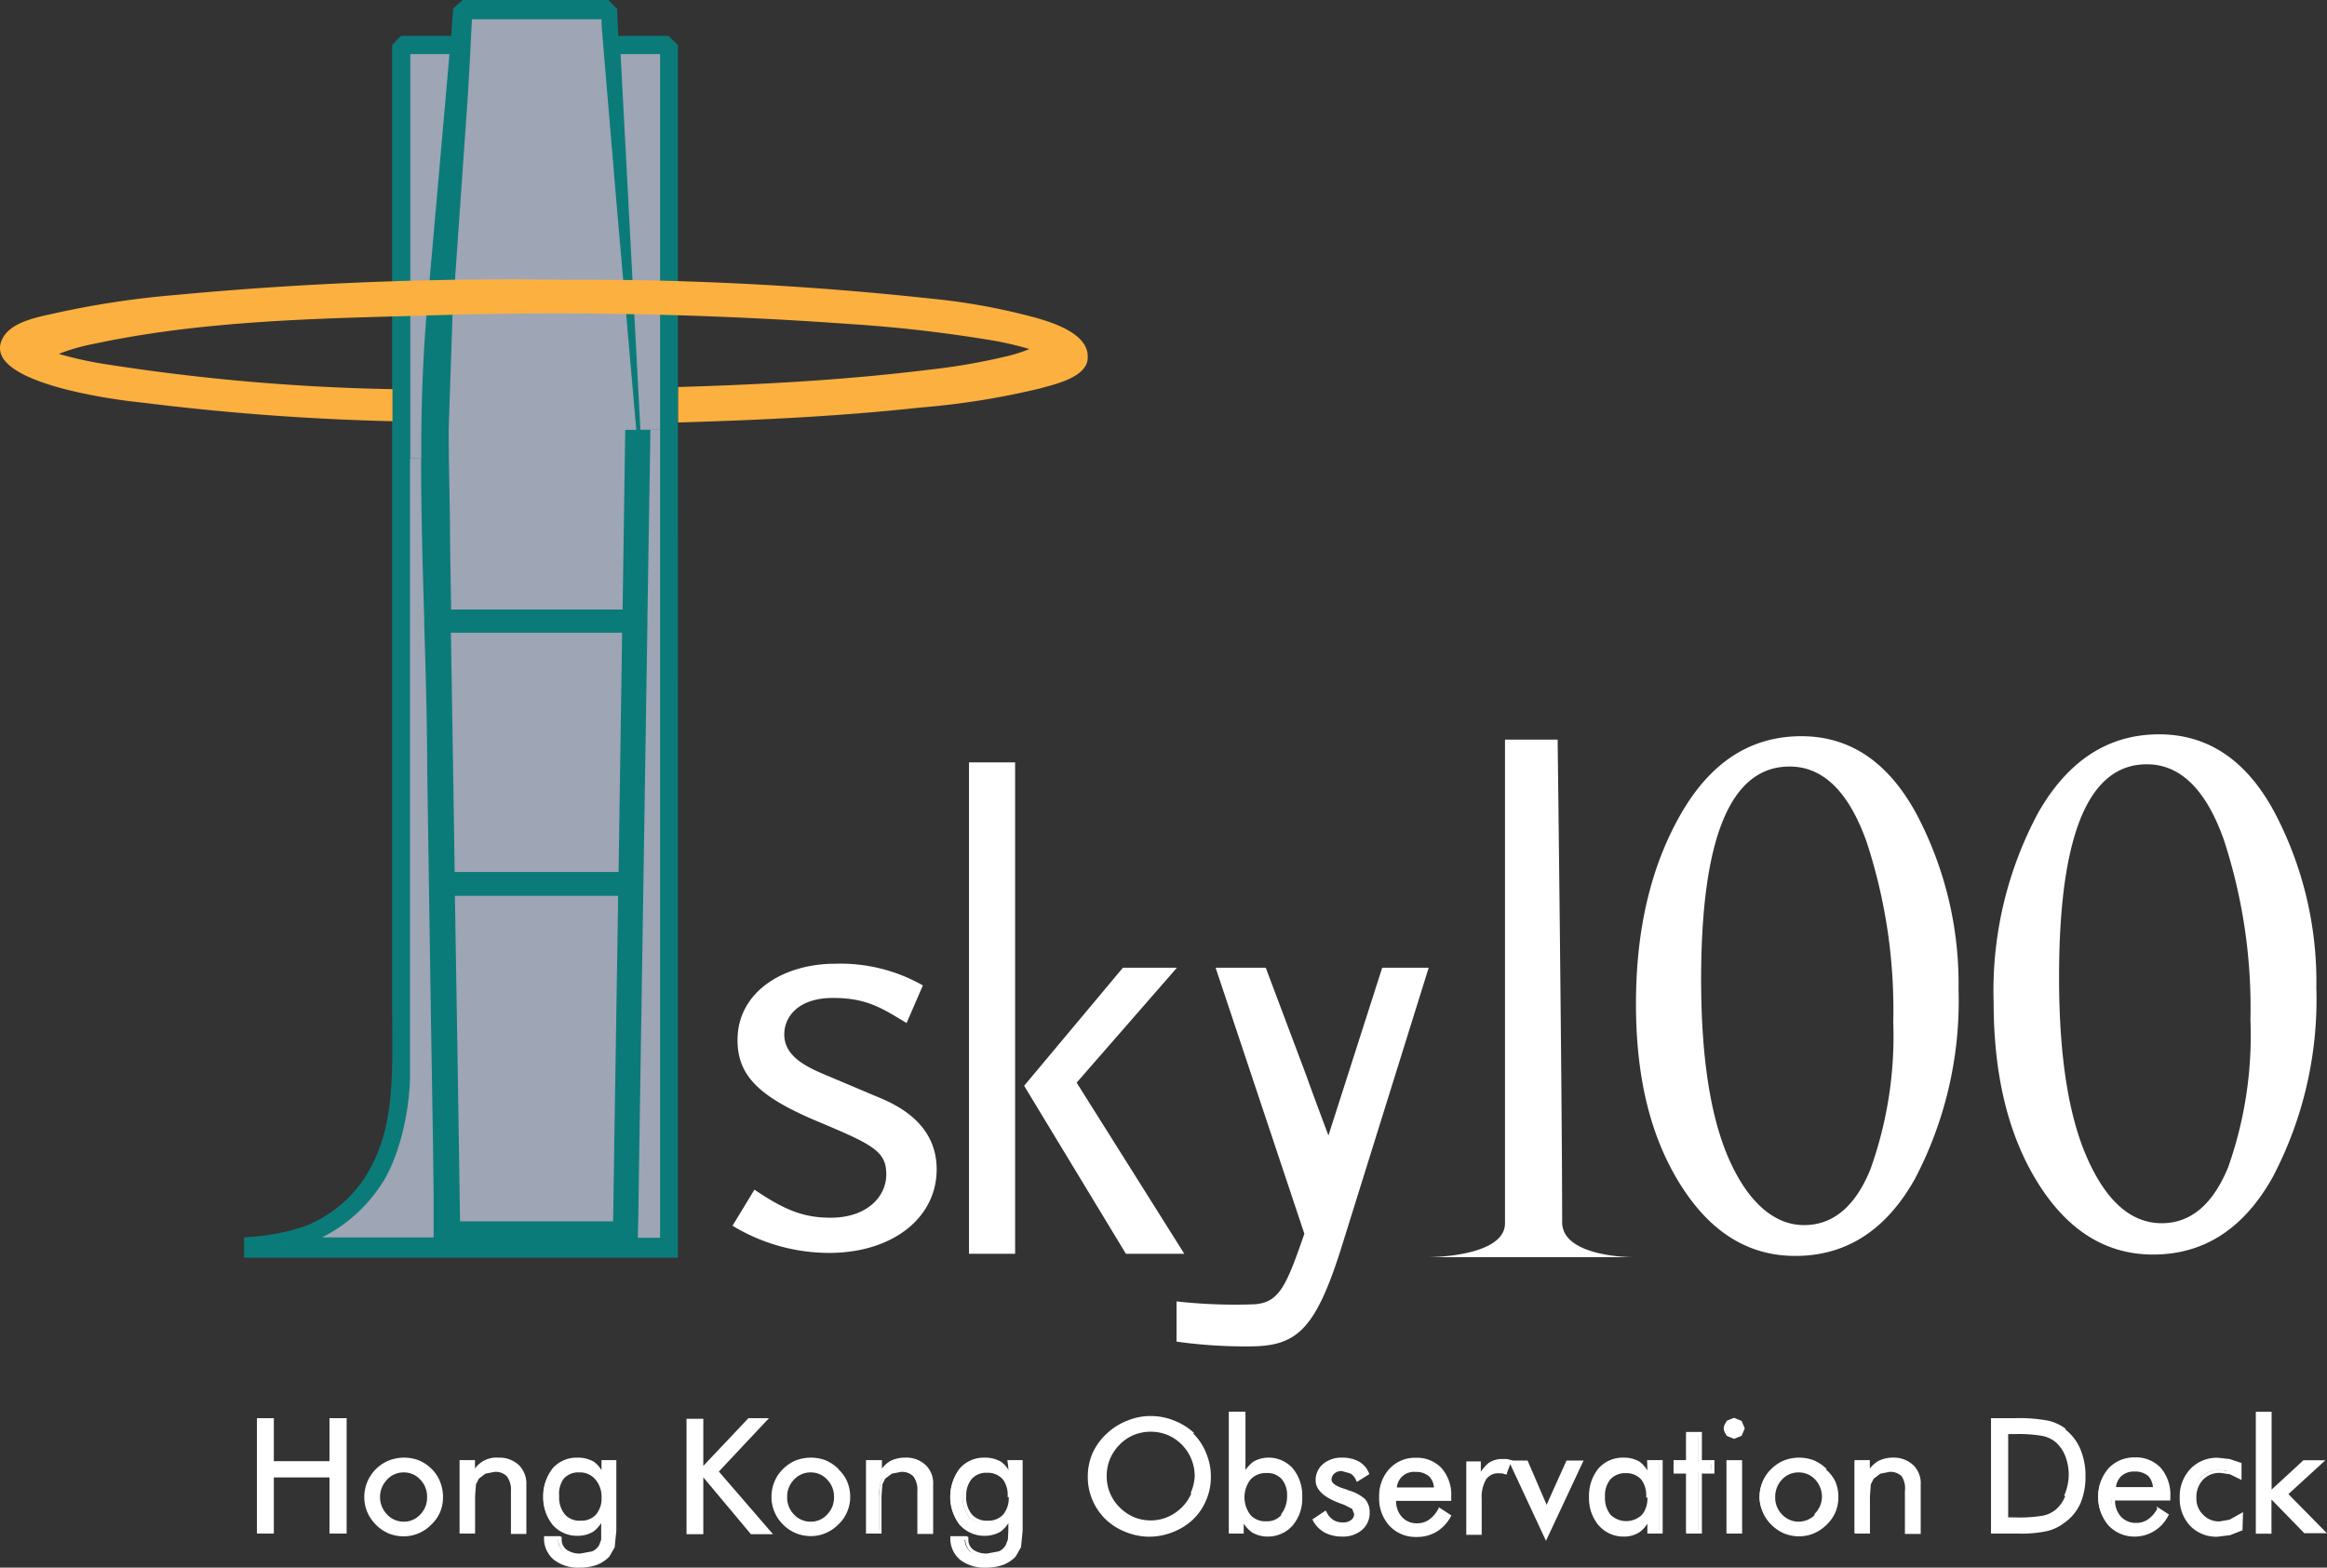 <svg xmlns="http://www.w3.org/2000/svg" viewBox="0 0 185.68 125.12"><rect x="0" y="0" width="185.68" height="125.12" fill="#333333" stroke="none"/><defs><style>.cls-1{fill:#fff;}.cls-2{fill:#0b7b79;}.cls-3{fill:#9ea5b5;}.cls-4{fill:#fbb040;}</style></defs><g id="Layer_2" data-name="Layer 2"><g id="Layer_1-2" data-name="Layer 1"><path class="cls-1" d="M69.91,87.5l-4.19-1.77c-1.6-.68-3.14-1.52-3.14-3.17,0-1.43,1.14-2.91,3.88-2.91s3.94.84,5.88,2l1.3-3a13.3,13.3,0,0,0-7-1.73c-4.15,0-7.79,2.25-7.79,6.09,0,2.91,1.8,4.59,6.59,6.58,4.24,1.78,5.28,2.32,5.28,4.14s-1.59,3.46-4.43,3.46c-2.1,0-3.6-.55-6.09-2.24l-1.75,2.88A14.88,14.88,0,0,0,66.16,100c5,0,8.58-2.75,8.58-6.67C74.74,89.53,71.35,88.09,69.91,87.5Zm7.41,12.57H81V60.85H77.32Zm8.59-13.66,8-9.17H89.6l-7.88,9.42,8.12,13.41H94.5Zm24.38-9.17L106,90.63s-1.55-4.14-1.71-4.64L101,77.24h-4l7.08,21.23c-1.43,4.14-2,5.51-4,5.63a41.5,41.5,0,0,1-6.2-.23v3.21a39.41,39.41,0,0,0,5.8.38c3.73,0,5.23-1.23,7.29-7.68L114,77.24Z"/><path class="cls-1" d="M124.65,97.55c0-9.73-.36-38.52-.36-38.52h-4.2l0,38.6c0,2.71-6.1,2.71-6.1,2.71h16.25S124.65,100.34,124.65,97.55Zm19.09-38.79c-4.05,0-7.25,2.07-9.63,6.23s-3.57,9.19-3.57,15.13,1.18,10.67,3.56,14.45,5.41,5.67,9.15,5.67q6.12,0,9.57-6.19A30.56,30.56,0,0,0,156.28,79a29,29,0,0,0-3.34-14Q149.58,58.76,143.74,58.76Zm5.51,34.56c-1.22,3-3,4.46-5.3,4.46s-4.37-1.71-5.91-5.09-2.3-8.23-2.3-14.51q0-17,7.06-17,4,0,6.14,6a43,43,0,0,1,2.13,14.4A31.5,31.5,0,0,1,149.25,93.32Zm32.22-28.53q-3.34-6.18-9.19-6.18-6.06,0-9.63,6.23A30,30,0,0,0,159.08,80q0,8.79,3.56,14.46c2.37,3.77,5.42,5.67,9.16,5.67q6.1,0,9.56-6.2a30.51,30.51,0,0,0,3.47-15.1A29,29,0,0,0,181.47,64.79Zm-3.68,28.38q-1.83,4.45-5.29,4.46c-2.42,0-4.38-1.7-5.91-5.1S164.3,84.31,164.3,78q0-17,7-17,4,0,6.14,6a43.09,43.09,0,0,1,2.13,14.41A31.5,31.5,0,0,1,177.79,93.17Z"/><path class="cls-2" d="M54.09,34.25V3.59l-.76-.73h-4L49.24.7a9,9,0,0,1-.68-.7H36.92c-.35.3-.18.15-.76.68L36,2.86H32c-.34.32-.27.28-.71.73v19.8s0,19.27,0,40.51V80c0,5.57.35,10.06-2.19,14a10.08,10.08,0,0,1-4.76,3.86,16.91,16.91,0,0,1-4.86.89v1.63H54.09V58.17c0-1,0-1.93,0-2.94C54.1,51.37,54.09,43.66,54.09,34.25Z"/><polygon class="cls-3" points="49.32 71.5 49.31 72.51 49.01 91.61 48.94 96.38 48.92 97.48 36.71 97.48 36.69 96.28 36.62 91.52 36.47 81.96 36.3 71.5 49.32 71.5"/><polygon class="cls-3" points="49.64 50.5 49.36 69.6 36.28 69.6 36.18 62.86 35.98 50.5 39.02 50.5 49.64 50.5"/><path class="cls-3" d="M49.27,17.1l1.5,17.21h-.88l-.21,14.34H36l-.08-4.88c0-3.14-.12-6.47-.12-9.46l.31-9.17L37.34,7.51l.18-3.19.07-1.46.07-1.32H48L48,2l.07.84.12,1.46.35,4.16Z"/><path class="cls-3" d="M35.86,4.32l-.12,1.43L34.27,22.44a132.9,132.9,0,0,0-.65,14.15h-.88V4.32h3.12Z"/><path class="cls-3" d="M34.7,98.76v0h-9a12.13,12.13,0,0,0,4.63-4.08c1.42-2,2.39-5.82,2.39-9V36.59h.88c0,4.26.12,8.54.25,12.79l0,.38c.12,4,.23,7.89.24,11.78l.29,19.37.16,9.69.06,4.84,0,2.42v.9Z"/><polygon class="cls-3" points="52.67 34.3 52.67 98.79 50.9 98.79 50.9 98.53 50.93 97.32 51 92.47 51.3 73.1 51.66 49.77 51.66 49.38 51.9 34.3 52.67 34.3"/><polygon class="cls-3" points="52.67 4.32 52.67 34.3 51.9 34.3 51.1 34.3 49.52 4.32 52.67 4.32"/><path class="cls-4" d="M86.79,28.55v.1C86.66,30.17,84,30.71,83,31a62.05,62.05,0,0,1-9.58,1.53c-6.45.7-12.82,1-19.31,1.19V30.89c6.75-.2,13.38-.56,20.09-1.39a50.35,50.35,0,0,0,6.32-1.11,12.33,12.33,0,0,0,1.62-.53,25.33,25.33,0,0,0-2.9-.68,113.45,113.45,0,0,0-11.6-1.33,324.87,324.87,0,0,0-34.18-.65c-8.61.23-17.5.43-26,2.25a16.46,16.46,0,0,0-2.66.75l-.1.05.19.05a29.49,29.49,0,0,0,3.82.81,166.87,166.87,0,0,0,22.61,1.95v2.56a198.13,198.13,0,0,1-20.08-1.5C9.9,32-1.89,30.61.26,26.91,1,25.64,3.16,25.28,4.39,25a71.82,71.82,0,0,1,9.54-1.45,285.3,285.3,0,0,1,30.93-1.22,257.64,257.64,0,0,1,29.4,1.5,50.43,50.43,0,0,1,8.53,1.57c1.24.37,3.86,1.18,4,2.91A2.09,2.09,0,0,1,86.79,28.55Z"/><polygon class="cls-1" points="20.64 122.26 20.64 113.34 21.7 113.34 21.7 116.77 26.44 116.77 26.44 113.34 27.52 113.34 27.52 122.26 26.44 122.26 26.44 117.78 21.7 117.78 21.7 122.26 20.64 122.26"/><path class="cls-1" d="M30.2,119.49a2,2,0,0,0,.59,1.49,2,2,0,0,0,2.85,0,2.07,2.07,0,0,0,.58-1.49,2.09,2.09,0,0,0-.58-1.5,2,2,0,0,0-2.85,0A2.06,2.06,0,0,0,30.2,119.49Zm-1,0a3,3,0,0,1,.22-1.16,2.92,2.92,0,0,1,.66-1,3.16,3.16,0,0,1,1-.65,3.29,3.29,0,0,1,1.17-.22,3,3,0,0,1,1.15.23,3.09,3.09,0,0,1,1,.65,2.88,2.88,0,0,1,.66,1,3,3,0,0,1,.23,1.16,2.94,2.94,0,0,1-.23,1.14,2.85,2.85,0,0,1-.66,1,3.1,3.1,0,0,1-1,.67,3,3,0,0,1-1.15.23,3.09,3.09,0,0,1-1.17-.23,3,3,0,0,1-1-.65,3.1,3.1,0,0,1-.66-1A3,3,0,0,1,29.19,119.49Z"/><path class="cls-1" d="M36.82,122.26v-5.58h.93v.86a2.33,2.33,0,0,1,.87-.79,2.41,2.41,0,0,1,1.17-.27,2.16,2.16,0,0,1,1.54.53,1.89,1.89,0,0,1,.55,1.45v3.8h-1V119a1.85,1.85,0,0,0-.36-1.25,1.37,1.37,0,0,0-1.1-.42,1.93,1.93,0,0,0-.77.16,1.53,1.53,0,0,0-.59.44,1.47,1.47,0,0,0-.25.5,4.37,4.37,0,0,0-.07,1v2.89Z"/><path class="cls-1" d="M48.12,119.49a2.22,2.22,0,0,0-.51-1.52,1.92,1.92,0,0,0-2.69,0,2.14,2.14,0,0,0-.48,1.48,2.29,2.29,0,0,0,.48,1.56,1.77,1.77,0,0,0,1.38.55,1.68,1.68,0,0,0,1.33-.54A2.13,2.13,0,0,0,48.12,119.49Zm.92-2.81v5.48a5.42,5.42,0,0,1-.11,1.29,1.86,1.86,0,0,1-.41.69,2.47,2.47,0,0,1-1,.63,4,4,0,0,1-1.3.2,3,3,0,0,1-2-.58,2.07,2.07,0,0,1-.74-1.63h1.07v.07a1.16,1.16,0,0,0,.43,1,2,2,0,0,0,1.23.34,2.26,2.26,0,0,0,1-.19,1.36,1.36,0,0,0,.61-.55,1.26,1.26,0,0,0,.18-.48,4,4,0,0,0,.06-.79v-.94a2.37,2.37,0,0,1-.85.92,2.15,2.15,0,0,1-1.17.32,2.5,2.5,0,0,1-1.94-.81,3.13,3.13,0,0,1-.73-2.17,3.19,3.19,0,0,1,.71-2.17,2.46,2.46,0,0,1,1.91-.8,2.34,2.34,0,0,1,1.22.32,2.2,2.2,0,0,1,.83.92v-1Z"/><polygon class="cls-1" points="54.92 122.26 54.92 113.34 55.97 113.34 55.97 117.31 59.72 113.34 60.98 113.34 57.16 117.36 61.36 122.26 59.99 122.26 55.97 117.46 55.97 122.26 54.92 122.26"/><path class="cls-1" d="M62.63,119.49a2.11,2.11,0,0,0,.58,1.49,1.94,1.94,0,0,0,1.44.61,1.86,1.86,0,0,0,1.41-.61,2,2,0,0,0,.59-1.49,2.06,2.06,0,0,0-.59-1.5,1.86,1.86,0,0,0-1.41-.61,1.92,1.92,0,0,0-1.44.61A2.09,2.09,0,0,0,62.63,119.49Zm-1,0a3,3,0,0,1,.23-1.16,3,3,0,0,1,1.64-1.63,3.2,3.2,0,0,1,1.17-.22,3,3,0,0,1,1.15.23,3.33,3.33,0,0,1,1,.65,2.88,2.88,0,0,1,.66,1,3,3,0,0,1,.22,1.16,2.93,2.93,0,0,1-.22,1.14,2.85,2.85,0,0,1-.66,1,3.14,3.14,0,0,1-1,.67,3,3,0,0,1-1.14.23,3.09,3.09,0,0,1-1.17-.23,2.8,2.8,0,0,1-1-.65,3.1,3.1,0,0,1-.66-1A3,3,0,0,1,61.61,119.49Z"/><path class="cls-1" d="M69.25,122.26v-5.58h.93v.86a2.33,2.33,0,0,1,.87-.79,2.39,2.39,0,0,1,1.16-.27,2.13,2.13,0,0,1,1.54.53,1.9,1.9,0,0,1,.56,1.45v3.8h-1V119a1.85,1.85,0,0,0-.36-1.25,1.37,1.37,0,0,0-1.1-.42,1.94,1.94,0,0,0-.78.16,1.49,1.49,0,0,0-.58.44,1.31,1.31,0,0,0-.25.5,4.22,4.22,0,0,0-.08,1v2.89Z"/><path class="cls-1" d="M80.54,119.49A2.17,2.17,0,0,0,80,118a1.91,1.91,0,0,0-2.68,0,2.14,2.14,0,0,0-.48,1.48,2.29,2.29,0,0,0,.48,1.56,1.75,1.75,0,0,0,1.37.55,1.7,1.7,0,0,0,1.34-.54A2.12,2.12,0,0,0,80.54,119.49Zm.93-2.81v5.48a4.82,4.82,0,0,1-.12,1.29,1.72,1.72,0,0,1-.4.69,2.47,2.47,0,0,1-1,.63,4,4,0,0,1-1.3.2,3,3,0,0,1-2-.58,2.1,2.1,0,0,1-.74-1.63h1.08v.07a1.16,1.16,0,0,0,.43,1,2,2,0,0,0,1.22.34,2.26,2.26,0,0,0,1-.19,1.38,1.38,0,0,0,.62-.55,1.45,1.45,0,0,0,.18-.48,4.09,4.09,0,0,0,.05-.79v-.94a2.28,2.28,0,0,1-.84.92,2.16,2.16,0,0,1-1.18.32,2.48,2.48,0,0,1-1.93-.81,3.63,3.63,0,0,1,0-4.34,2.43,2.43,0,0,1,1.91-.8,2.28,2.28,0,0,1,1.21.32,2.08,2.08,0,0,1,.83.92v-1Z"/><path class="cls-1" d="M91.71,121.5a3.63,3.63,0,0,0,1.39-.28,3.7,3.7,0,0,0,1.19-.81,3.62,3.62,0,0,0,.8-1.19,3.68,3.68,0,0,0,.28-1.4,3.83,3.83,0,0,0-.28-1.43,3.42,3.42,0,0,0-.8-1.19,3.58,3.58,0,0,0-1.18-.8,3.67,3.67,0,0,0-2.81,0,3.44,3.44,0,0,0-1.17.8,3.56,3.56,0,0,0-.8,1.2,3.78,3.78,0,0,0-.28,1.42,3.74,3.74,0,0,0,2.27,3.4A3.63,3.63,0,0,0,91.71,121.5Zm4.77-3.68a4.56,4.56,0,0,1-.36,1.8,4.38,4.38,0,0,1-1,1.5,4.79,4.79,0,0,1-1.56,1,4.91,4.91,0,0,1-3.64,0,4.86,4.86,0,0,1-1.55-1,4.59,4.59,0,0,1-1-1.51,4.51,4.51,0,0,1-.36-1.79,4.55,4.55,0,0,1,1.4-3.32,4.72,4.72,0,0,1,1.55-1,4.91,4.91,0,0,1,1.82-.35,5,5,0,0,1,1.83.35,4.72,4.72,0,0,1,1.55,1,4.47,4.47,0,0,1,1,1.5A4.65,4.65,0,0,1,96.48,117.82Z"/><path class="cls-1" d="M99.1,119.5a2.19,2.19,0,0,0,.5,1.52,1.79,1.79,0,0,0,1.37.55,1.68,1.68,0,0,0,1.34-.58,2.49,2.49,0,0,0,.49-1.62,2,2,0,0,0-.49-1.43,1.69,1.69,0,0,0-1.31-.51,1.83,1.83,0,0,0-1.38.56A2.2,2.2,0,0,0,99.1,119.5Zm-.9-6.68h.94v4.91a2.17,2.17,0,0,1,2-1.25,2.45,2.45,0,0,1,1.92.82,3.64,3.64,0,0,1,0,4.37,2.45,2.45,0,0,1-1.93.82,2.24,2.24,0,0,1-1.18-.32,2.54,2.54,0,0,1-.86-.92v1h-.9Z"/><path class="cls-1" d="M104.82,121.32l.82-.55a1.58,1.58,0,0,0,.58.66,1.45,1.45,0,0,0,.84.23,1.16,1.16,0,0,0,.75-.23.74.74,0,0,0,.3-.61.66.66,0,0,0-.2-.49,1.83,1.83,0,0,0-.68-.36l-.16,0c-1.36-.47-2-1-2-1.76a1.52,1.52,0,0,1,.56-1.21,2.1,2.1,0,0,1,1.42-.47,2.53,2.53,0,0,1,1.24.29,1.64,1.64,0,0,1,.74.82l-.77.48a1.22,1.22,0,0,0-.5-.59,1.41,1.41,0,0,0-.77-.21,1,1,0,0,0-.69.23.76.76,0,0,0-.26.6c0,.34.37.63,1.11.86l.32.11a3,3,0,0,1,1.27.66,1.37,1.37,0,0,1,.36,1,1.59,1.59,0,0,1-.57,1.28,2.12,2.12,0,0,1-1.47.49,2.8,2.8,0,0,1-1.32-.29A2.13,2.13,0,0,1,104.82,121.32Z"/><path class="cls-1" d="M114.53,118.84a1.59,1.59,0,0,0-.49-1.14,1.76,1.76,0,0,0-1.21-.4,1.67,1.67,0,0,0-1.16.42,1.72,1.72,0,0,0-.53,1.12Zm1,.77h-4.42v.09a2,2,0,0,0,.51,1.44,1.74,1.74,0,0,0,1.34.56,1.77,1.77,0,0,0,1-.31,2.49,2.49,0,0,0,.8-.91l.73.49a2.77,2.77,0,0,1-2.58,1.52,2.68,2.68,0,0,1-2.06-.84,3.41,3.41,0,0,1,0-4.35,2.65,2.65,0,0,1,2-.83,2.53,2.53,0,0,1,2,.79,3.15,3.15,0,0,1,.72,2.16Z"/><path class="cls-1" d="M117.09,122.26v-5.58h.85v1.16a3.05,3.05,0,0,1,.81-1,2.15,2.15,0,0,1,1.39-.28l.31.08-.31.86-.32-.08-.27,0a1.33,1.33,0,0,0-1.14.54,3,3,0,0,0-.37,1.65v2.72Z"/><polygon class="cls-1" points="123.38 122.6 120.62 116.68 121.69 116.68 123.37 120.58 125.05 116.68 126.12 116.68 123.38 122.6"/><path class="cls-1" d="M131.5,119.52A2.2,2.2,0,0,0,131,118a1.75,1.75,0,0,0-1.35-.57,1.7,1.7,0,0,0-1.34.53,2.11,2.11,0,0,0-.48,1.48,2.31,2.31,0,0,0,.48,1.56,1.76,1.76,0,0,0,1.38.54A1.71,1.71,0,0,0,131,121,2.11,2.11,0,0,0,131.5,119.52Zm.92-2.84v5.58h-.92v-1a2.39,2.39,0,0,1-.86.92,2.11,2.11,0,0,1-1.16.32,2.47,2.47,0,0,1-1.94-.82,3.68,3.68,0,0,1,0-4.37,2.4,2.4,0,0,1,1.91-.82,2.28,2.28,0,0,1,1.21.32,2.16,2.16,0,0,1,.83.93v-1Z"/><polygon class="cls-1" points="134.56 117.47 133.54 117.47 133.54 116.68 134.56 116.68 134.56 114.44 135.54 114.44 135.54 116.68 136.56 116.68 136.56 117.47 135.54 117.47 135.54 122.26 134.56 122.26 134.56 117.47"/><path class="cls-1" d="M137.78,122.26v-5.58h1v5.58Zm-.22-8.26a.64.64,0,0,1,.2-.49.68.68,0,0,1,.49-.21.67.67,0,0,1,.5.21.7.7,0,0,1-.5,1.19.71.71,0,0,1-.49-.2A.66.66,0,0,1,137.56,114Z"/><path class="cls-1" d="M141.4,119.49A2.08,2.08,0,0,0,142,121a1.92,1.92,0,0,0,1.44.61,1.87,1.87,0,0,0,1.41-.61,2.08,2.08,0,0,0,.59-1.49,2.1,2.1,0,0,0-.59-1.5,1.87,1.87,0,0,0-1.41-.61A1.9,1.9,0,0,0,142,118,2.1,2.1,0,0,0,141.4,119.49Zm-1,0a2.8,2.8,0,0,1,.23-1.16,3.05,3.05,0,0,1,.65-1,3.16,3.16,0,0,1,1-.65,3.3,3.3,0,0,1,1.18-.22,3,3,0,0,1,1.15.23,3.33,3.33,0,0,1,1,.65,3,3,0,0,1,.88,2.13,3,3,0,0,1-.88,2.1,3.14,3.14,0,0,1-1,.67,3,3,0,0,1-1.14.23,3.14,3.14,0,0,1-1.18-.23,3,3,0,0,1-1-.65,3.24,3.24,0,0,1-.65-1A2.81,2.81,0,0,1,140.39,119.49Z"/><path class="cls-1" d="M148,122.26v-5.58H149v.86a2.33,2.33,0,0,1,.87-.79,2.46,2.46,0,0,1,1.17-.27,2.15,2.15,0,0,1,1.54.53,1.89,1.89,0,0,1,.55,1.45v3.8h-1V119a1.85,1.85,0,0,0-.36-1.25,1.35,1.35,0,0,0-1.1-.42,1.93,1.93,0,0,0-.77.16,1.53,1.53,0,0,0-.59.44,1.47,1.47,0,0,0-.25.5,4.22,4.22,0,0,0-.08,1v2.89Z"/><path class="cls-1" d="M160,121.26h.68a11.56,11.56,0,0,0,2.28-.15,2.44,2.44,0,0,0,1.05-.49,2.92,2.92,0,0,0,.84-1.18,4.67,4.67,0,0,0,.28-1.65,4.46,4.46,0,0,0-.28-1.65A2.93,2.93,0,0,0,164,115a2.59,2.59,0,0,0-1.07-.5,11.53,11.53,0,0,0-2.26-.15H160Zm-1.07,1v-8.92h1.71a12.65,12.65,0,0,1,2.68.19,3.64,3.64,0,0,1,1.36.64,3.77,3.77,0,0,1,1.16,1.51,5.26,5.26,0,0,1,.4,2.13,5.31,5.31,0,0,1-.39,2.1,3.58,3.58,0,0,1-1.17,1.51,3.65,3.65,0,0,1-1.33.64,10,10,0,0,1-2.32.2h-2.1Z"/><path class="cls-1" d="M171.91,118.84a1.63,1.63,0,0,0-.49-1.14,1.78,1.78,0,0,0-1.21-.4,1.65,1.65,0,0,0-1.16.42,1.63,1.63,0,0,0-.53,1.12Zm1,.77h-4.41v.09a2,2,0,0,0,.51,1.44,1.74,1.74,0,0,0,1.33.56,1.8,1.8,0,0,0,1-.31,2.58,2.58,0,0,0,.8-.91l.72.49a2.88,2.88,0,0,1-1.07,1.14,2.94,2.94,0,0,1-1.51.38,2.7,2.7,0,0,1-2.06-.84,3.1,3.1,0,0,1-.78-2.2,3,3,0,0,1,.78-2.15,2.64,2.64,0,0,1,2-.83,2.5,2.5,0,0,1,2,.79,3.1,3.1,0,0,1,.72,2.16Z"/><path class="cls-1" d="M178.73,120.94V122a3.08,3.08,0,0,1-.85.34,4.62,4.62,0,0,1-1,.11,2.75,2.75,0,0,1-2.08-.82,2.94,2.94,0,0,1-.79-2.15,3,3,0,0,1,.82-2.19,2.75,2.75,0,0,1,2.09-.85,4.43,4.43,0,0,1,.9.1,3.63,3.63,0,0,1,.84.29v1a3.09,3.09,0,0,0-.76-.36,2.38,2.38,0,0,0-.79-.13,2,2,0,0,0-1.51.59,2.18,2.18,0,0,0-.57,1.56,2,2,0,0,0,.57,1.44,2,2,0,0,0,1.43.58,2.51,2.51,0,0,0,.85-.16A3.4,3.4,0,0,0,178.73,120.94Z"/><polygon class="cls-1" points="180.16 122.26 180.16 112.82 181.11 112.82 181.11 119.21 183.8 116.68 185.07 116.68 182.29 119.24 185.32 122.26 183.99 122.26 181.11 119.32 181.11 122.26 180.16 122.26"/><path class="cls-1" d="M26.29,116.62H21.85v-3.43H20.5v9.21h1.35v-4.48h4.44v4.48h1.37v-9.21H26.29Zm.3-3.13h.78v8.62h-.78v-4.48h-5v4.48h-.77v-8.62h.77v3.42h5Zm5.63,3.74a2.06,2.06,0,0,0-1.54.66,2.23,2.23,0,0,0-.63,1.6,2.17,2.17,0,0,0,.64,1.59,2.1,2.1,0,0,0,3.06,0,2.24,2.24,0,0,0,.62-1.59,2.26,2.26,0,0,0-.62-1.6A2,2,0,0,0,32.22,117.23Zm1.31,3.65a1.73,1.73,0,0,1-1.31.57,1.79,1.79,0,0,1-1.33-.57,2,2,0,0,1,0-2.79,1.77,1.77,0,0,1,1.33-.57,1.73,1.73,0,0,1,1.31.57,1.93,1.93,0,0,1,.55,1.4A1.91,1.91,0,0,1,33.53,120.88Zm.93-3.62a3.22,3.22,0,0,0-1-.69,3.29,3.29,0,0,0-1.21-.23,3.4,3.4,0,0,0-1.23.23,3.19,3.19,0,0,0-1.71,1.7,3.12,3.12,0,0,0-.24,1.22,3,3,0,0,0,.24,1.2,3.31,3.31,0,0,0,.68,1,3.26,3.26,0,0,0,1,.69,3.12,3.12,0,0,0,1.22.24,3,3,0,0,0,1.21-.25,3.06,3.06,0,0,0,1-.69,3,3,0,0,0,.7-1,3.15,3.15,0,0,0,.23-1.19,3.35,3.35,0,0,0-.23-1.22A2.92,2.92,0,0,0,34.46,117.26Zm.43,3.32a2.81,2.81,0,0,1-.63.91,3.18,3.18,0,0,1-.95.64,2.72,2.72,0,0,1-1.09.22,2.78,2.78,0,0,1-1.11-.22,3.07,3.07,0,0,1-.94-.62,3,3,0,0,1-.62-.93,2.69,2.69,0,0,1-.22-1.09,2.89,2.89,0,0,1,.22-1.11,2.72,2.72,0,0,1,.62-.92,2.87,2.87,0,0,1,2-.83,2.82,2.82,0,0,1,2.88,2.86A2.86,2.86,0,0,1,34.89,120.58Zm4.9-4.24a2.11,2.11,0,0,0-1.89.87v-.67H36.67v5.86h1.24v-3l.07-.93.23-.45.52-.4.72-.14a1.23,1.23,0,0,1,1,.36,1.77,1.77,0,0,1,.32,1.16v3.43H42v-3.94a2.09,2.09,0,0,0-.6-1.56A2.28,2.28,0,0,0,39.79,116.34Zm2,5.77h-.69V119a2,2,0,0,0-.39-1.35,1.5,1.5,0,0,0-1.21-.46l-.84.17-.63.48-.28.55-.08,1v2.74H37v-5.28h.64V118l.26-.4a2.3,2.3,0,0,1,.81-.75,2.45,2.45,0,0,1,1.11-.24,2,2,0,0,1,1.44.48,1.78,1.78,0,0,1,.51,1.35ZM48,117.35a2.24,2.24,0,0,0-.61-.68,2.5,2.5,0,0,0-1.29-.33,2.56,2.56,0,0,0-2,.85,3.72,3.72,0,0,0,0,4.52,2.6,2.6,0,0,0,2,.87,2.41,2.41,0,0,0,1.25-.34,2.53,2.53,0,0,0,.62-.68v.57l0,.76-.16.43a1.14,1.14,0,0,1-.56.5l-.91.17a1.78,1.78,0,0,1-1.14-.31,1,1,0,0,1-.38-.85v-.15l-.14-.07H43.41v.15a2.19,2.19,0,0,0,.8,1.74,3.15,3.15,0,0,0,2.06.62,4,4,0,0,0,1.35-.22,2.77,2.77,0,0,0,1-.66l.43-.75.13-1.33v-5.62H48Zm.29.37v-.89h.66v5.33l-.12,1.25-.37.63a2.28,2.28,0,0,1-.89.59,3.68,3.68,0,0,1-1.25.2,2.92,2.92,0,0,1-1.88-.55,1.86,1.86,0,0,1-.66-1.38h.77a1.3,1.3,0,0,0,.47,1,2.09,2.09,0,0,0,1.32.37l1-.2a1.47,1.47,0,0,0,.69-.61l.2-.52,0-.82v-1.51l-.27.51a2.27,2.27,0,0,1-.79.86,2.09,2.09,0,0,1-1.1.3,2.32,2.32,0,0,1-1.83-.77,3.49,3.49,0,0,1,0-4.14,2.26,2.26,0,0,1,1.8-.75,2.22,2.22,0,0,1,1.14.29,2,2,0,0,1,.77.86Zm-3.43.11a2.3,2.3,0,0,0-.52,1.58,2.41,2.41,0,0,0,.53,1.66,1.9,1.9,0,0,0,1.48.59,1.83,1.83,0,0,0,1.44-.58,2.66,2.66,0,0,0,0-3.2,1.81,1.81,0,0,0-1.45-.62A1.88,1.88,0,0,0,44.81,117.83ZM48,119.49a2,2,0,0,1-.44,1.39,1.56,1.56,0,0,1-1.23.49,1.55,1.55,0,0,1-1.26-.5,2.11,2.11,0,0,1-.45-1.46A2,2,0,0,1,45,118a1.54,1.54,0,0,1,1.23-.48,1.58,1.58,0,0,1,1.24.52A2.1,2.1,0,0,1,48,119.49Zm13.36-6.3H59.72L56.12,117v-3.76H54.78v9.21h1.34v-4.54l3.8,4.54h1.76l-4.32-5Zm-5.5,8.92h-.76v-8.62h.76Zm5.22,0h-1l-4-4.73,3.72-3.94.84,0c-.39.42-3.7,3.88-3.7,3.88Zm5.84-4.85a3.33,3.33,0,0,0-1-.69,3.29,3.29,0,0,0-1.21-.23,3.4,3.4,0,0,0-1.23.23,3.13,3.13,0,0,0-1,.68,3,3,0,0,0-.68,1,3.12,3.12,0,0,0-.24,1.22,3,3,0,0,0,.24,1.2,3,3,0,0,0,.68,1,3.33,3.33,0,0,0,1,.69,3.21,3.21,0,0,0,1.23.24,2.93,2.93,0,0,0,1.2-.25,3.2,3.2,0,0,0,1-.69,2.93,2.93,0,0,0,.69-1,3,3,0,0,0,.24-1.19,3.16,3.16,0,0,0-.24-1.22A2.89,2.89,0,0,0,66.89,117.26Zm.43,3.32a3,3,0,0,1-.63.91,3.18,3.18,0,0,1-1,.64,2.86,2.86,0,0,1-2.2,0,3.07,3.07,0,0,1-.94-.62,2.81,2.81,0,0,1-.62-.93,2.69,2.69,0,0,1-.22-1.09,2.72,2.72,0,0,1,.22-1.11,2.58,2.58,0,0,1,.62-.92,2.86,2.86,0,0,1,.93-.62,3,3,0,0,1,2.22,0,3,3,0,0,1,.94.63,2.79,2.79,0,0,1,.84,2A2.86,2.86,0,0,1,67.32,120.58Zm-2.67-3.35a2,2,0,0,0-1.54.66,2.23,2.23,0,0,0-.63,1.6,2.2,2.2,0,0,0,.63,1.59,2.09,2.09,0,0,0,1.54.66,2.05,2.05,0,0,0,1.52-.66,2.24,2.24,0,0,0,.62-1.59,2.26,2.26,0,0,0-.62-1.6A2,2,0,0,0,64.65,117.23ZM66,120.88a1.73,1.73,0,0,1-1.31.57,1.77,1.77,0,0,1-1.33-.57,1.91,1.91,0,0,1-.55-1.39,1.93,1.93,0,0,1,.55-1.4,1.77,1.77,0,0,1,1.33-.57,1.73,1.73,0,0,1,1.31.57,1.93,1.93,0,0,1,.55,1.4A1.91,1.91,0,0,1,66,120.88Zm6.25-4.54a2.57,2.57,0,0,0-1.23.28,2.42,2.42,0,0,0-.65.59v-.67H69.1v5.86h1.24v-3l.07-.93.22-.45.53-.4.72-.14a1.25,1.25,0,0,1,1,.36,1.77,1.77,0,0,1,.32,1.16v3.43h1.26v-3.94a2,2,0,0,0-.6-1.56A2.25,2.25,0,0,0,72.21,116.34Zm2,5.77h-.68V119a2,2,0,0,0-.39-1.35,1.51,1.51,0,0,0-1.21-.46l-.84.17-.63.48-.28.55-.08,1v2.74h-.66v-5.28H70V118l.27-.4a2.3,2.3,0,0,1,.81-.75,2.41,2.41,0,0,1,1.1-.24,2,2,0,0,1,1.44.48,1.74,1.74,0,0,1,.51,1.35Zm3.08-4.28a2.3,2.3,0,0,0-.52,1.58,2.46,2.46,0,0,0,.52,1.66,1.9,1.9,0,0,0,1.48.59,1.85,1.85,0,0,0,1.45-.58,2.66,2.66,0,0,0,0-3.2,1.83,1.83,0,0,0-1.45-.62A1.88,1.88,0,0,0,77.24,117.83Zm3.16,1.66a2.05,2.05,0,0,1-.44,1.39,1.58,1.58,0,0,1-1.24.49,1.56,1.56,0,0,1-1.26-.5,2.11,2.11,0,0,1-.45-1.46,2,2,0,0,1,.45-1.38,1.53,1.53,0,0,1,1.23-.48,1.58,1.58,0,0,1,1.24.52A2.1,2.1,0,0,1,80.4,119.49Zm0-2.14a2.24,2.24,0,0,0-.61-.68,2.5,2.5,0,0,0-1.29-.33,2.56,2.56,0,0,0-2,.85,3.74,3.74,0,0,0,0,4.52,2.62,2.62,0,0,0,2,.87,2.48,2.48,0,0,0,1.26-.34,2.71,2.71,0,0,0,.62-.68v.57l-.05.76-.17.43a1.12,1.12,0,0,1-.55.5l-.92.17a1.77,1.77,0,0,1-1.13-.31,1,1,0,0,1-.38-.85v-.15l-.14-.07H75.83v.15a2.21,2.21,0,0,0,.79,1.74,3.19,3.19,0,0,0,2.07.62,4.06,4.06,0,0,0,1.35-.22,2.77,2.77,0,0,0,1-.66l.43-.75.13-1.33v-5.62H80.38Zm.29.37v-.89h.65v5.33l-.11,1.25-.37.63a2.32,2.32,0,0,1-.9.59,3.58,3.58,0,0,1-1.24.2,2.9,2.9,0,0,1-1.88-.55,1.86,1.86,0,0,1-.66-1.38h.76a1.28,1.28,0,0,0,.48,1,2,2,0,0,0,1.31.37l1-.2a1.47,1.47,0,0,0,.69-.61l.19-.52.06-.82v-1.51l-.27.51a2.29,2.29,0,0,1-.8.86,2,2,0,0,1-1.1.3,2.3,2.3,0,0,1-1.82-.77,3,3,0,0,1-.7-2.07,3,3,0,0,1,.67-2.07,2.29,2.29,0,0,1,1.81-.75,2.25,2.25,0,0,1,1.14.29,2,2,0,0,1,.77.86Zm14.52-3.33a5,5,0,0,0-1.59-1,4.9,4.9,0,0,0-1.89-.37,4.76,4.76,0,0,0-1.87.37,4.89,4.89,0,0,0-1.6,1A4.78,4.78,0,0,0,87.17,116a4.69,4.69,0,0,0-.37,1.87,4.63,4.63,0,0,0,.37,1.85,4.68,4.68,0,0,0,1.07,1.56,4.86,4.86,0,0,0,1.6,1,5,5,0,0,0,1.87.37,5.08,5.08,0,0,0,1.88-.37,4.86,4.86,0,0,0,1.6-1,4.55,4.55,0,0,0,1.06-1.56,4.63,4.63,0,0,0,.37-1.85,4.69,4.69,0,0,0-.37-1.87A4.55,4.55,0,0,0,95.19,114.39Zm.8,5.17A4.38,4.38,0,0,1,95,121a4.77,4.77,0,0,1-3.28,1.33A4.64,4.64,0,0,1,90,122a4.74,4.74,0,0,1-1.51-1,4.27,4.27,0,0,1-1-1.47,4.22,4.22,0,0,1-.35-1.73,4.48,4.48,0,0,1,1.35-3.22,4.5,4.5,0,0,1,1.5-1,4.68,4.68,0,0,1,3.55,0,4.5,4.5,0,0,1,1.5,1,4.28,4.28,0,0,1,1,1.46,4.71,4.71,0,0,1,.34,1.76A4.61,4.61,0,0,1,96,119.56Zm-1.6-4.47a3.64,3.64,0,0,0-1.23-.82,3.54,3.54,0,0,0-1.45-.29A3.76,3.76,0,0,0,89,115.1a3.81,3.81,0,0,0-.83,1.24,3.86,3.86,0,0,0-.28,1.48,3.71,3.71,0,0,0,.28,1.45,3.91,3.91,0,0,0,.83,1.24,3.75,3.75,0,0,0,5.37,0,3.48,3.48,0,0,0,.83-1.23,3.63,3.63,0,0,0,.29-1.46,3.69,3.69,0,0,0-.29-1.48A3.47,3.47,0,0,0,94.39,115.09Zm.57,4.08a3.43,3.43,0,0,1-.77,1.14,3.59,3.59,0,0,1-1.14.77,3.38,3.38,0,0,1-1.34.27,3.55,3.55,0,0,1-1.34-.26,3.74,3.74,0,0,1-1.14-.78,3.47,3.47,0,0,1-.77-1.15,3.37,3.37,0,0,1-.26-1.34,3.52,3.52,0,0,1,.26-1.37,3.63,3.63,0,0,1,.77-1.15,3.44,3.44,0,0,1,1.13-.77,3.6,3.6,0,0,1,1.35-.26,3.55,3.55,0,0,1,1.34.26,3.53,3.53,0,0,1,1.9,1.92,3.52,3.52,0,0,1,.27,1.37A3.64,3.64,0,0,1,95,119.17Zm6-1.89a1.94,1.94,0,0,0-1.48.61A2.27,2.27,0,0,0,99,119.5a2.38,2.38,0,0,0,.53,1.62,1.93,1.93,0,0,0,1.48.59,1.79,1.79,0,0,0,1.45-.63,2.62,2.62,0,0,0,.52-1.71,2.21,2.21,0,0,0-.51-1.52A1.85,1.85,0,0,0,101,117.28Zm1.2,3.61a1.5,1.5,0,0,1-1.23.53,1.6,1.6,0,0,1-1.26-.5,2.33,2.33,0,0,1,0-2.83,1.64,1.64,0,0,1,1.27-.52,1.54,1.54,0,0,1,1.21.47,1.92,1.92,0,0,1,.44,1.33A2.32,2.32,0,0,1,102.2,120.89Zm-1-4.55a2.4,2.4,0,0,0-1.27.33,2.43,2.43,0,0,0-.62.69v-4.69H98.05v9.73h1.19v-.79a2.78,2.78,0,0,0,.64.68,2.39,2.39,0,0,0,1.26.35,2.62,2.62,0,0,0,2-.88,3.3,3.3,0,0,0,.77-2.27,3.41,3.41,0,0,0-.75-2.29A2.59,2.59,0,0,0,101.17,116.34Zm1.79,5.23a2.3,2.3,0,0,1-1.82.78A2,2,0,0,1,100,122a2.2,2.2,0,0,1-.81-.87l-.27-.49v1.43h-.62V113H99v4.77l.28.07a2.11,2.11,0,0,1,.78-.88,2.15,2.15,0,0,1,1.12-.29,2.25,2.25,0,0,1,1.81.77,3.06,3.06,0,0,1,.68,2.09A3,3,0,0,1,103,121.57Zm4.52-2.65-.33-.1c-.46-.14-1-.38-1-.72a.64.64,0,0,1,.22-.49.86.86,0,0,1,.59-.2l.69.19a1.13,1.13,0,0,1,.45.53l.07.15,1-.63-.05-.11a1.82,1.82,0,0,0-.81-.9,2.7,2.7,0,0,0-1.31-.3,2.28,2.28,0,0,0-1.52.5,1.67,1.67,0,0,0-.6,1.32c0,.77.72,1.41,2.13,1.89l.16.06.62.32.16.39a.59.59,0,0,1-.23.49,1,1,0,0,1-.67.2,1.35,1.35,0,0,1-.76-.2,1.53,1.53,0,0,1-.53-.61l-.08-.14-1.06.71.06.12a2.36,2.36,0,0,0,.94.94,3,3,0,0,0,1.39.31,2.31,2.31,0,0,0,1.57-.53,1.77,1.77,0,0,0,.61-1.39,1.53,1.53,0,0,0-.39-1.09A3.31,3.31,0,0,0,107.48,118.92Zm.91,3a2,2,0,0,1-1.37.46,2.63,2.63,0,0,1-1.25-.27,2,2,0,0,1-.72-.74l.57-.38a1.73,1.73,0,0,0,.53.6,1.67,1.67,0,0,0,.91.24,1.37,1.37,0,0,0,.85-.26.89.89,0,0,0,.34-.72l-.24-.59-.73-.39-.16-.06c-1.29-.44-1.94-1-1.94-1.62a1.37,1.37,0,0,1,.5-1.1,2,2,0,0,1,1.33-.43,2.38,2.38,0,0,1,1.17.27,1.4,1.4,0,0,1,.59.66l-.53.32a1.36,1.36,0,0,0-.45-.53l-.84-.23a1.12,1.12,0,0,0-.78.27.93.93,0,0,0-.32.71c0,.42.4.74,1.21,1l.33.1a2.91,2.91,0,0,1,1.2.63,1.2,1.2,0,0,1,.32.89A1.45,1.45,0,0,1,108.39,121.89Zm6.29-3.06a1.79,1.79,0,0,0-.54-1.24,1.88,1.88,0,0,0-1.31-.43,1.81,1.81,0,0,0-1.25.45,1.84,1.84,0,0,0-.59,1.21V119h3.71Zm-3.32-.14a1.36,1.36,0,0,1,1.47-1.24,1.58,1.58,0,0,1,1.11.36,1.4,1.4,0,0,1,.38.88Zm3.31,1.72a2.48,2.48,0,0,1-.75.86,1.64,1.64,0,0,1-.93.28,1.58,1.58,0,0,1-1.23-.51,1.87,1.87,0,0,1-.46-1.28h4.4v-.34a3.24,3.24,0,0,0-.76-2.26,2.69,2.69,0,0,0-2.06-.84,2.77,2.77,0,0,0-2.11.88,3.17,3.17,0,0,0-.82,2.25,3.22,3.22,0,0,0,.82,2.3,2.84,2.84,0,0,0,2.17.89,3,3,0,0,0,1.58-.41,3.17,3.17,0,0,0,1.13-1.19l.06-.12-1-.65Zm.63.59a2.83,2.83,0,0,1-.93,1,2.79,2.79,0,0,1-1.43.37,2.57,2.57,0,0,1-2-.8,3,3,0,0,1-.74-2.1,2.87,2.87,0,0,1,.74-2,2.45,2.45,0,0,1,1.9-.78,2.41,2.41,0,0,1,1.85.74,3,3,0,0,1,.68,2.06v0H111v.23a2.16,2.16,0,0,0,.56,1.54,1.86,1.86,0,0,0,1.44.6,1.89,1.89,0,0,0,1.09-.33,2.8,2.8,0,0,0,.74-.84Zm8.07-.79-1.58-3.67h-1.16l0,0-.49-.12-.35,0a1.86,1.86,0,0,0-1.14.34,2.9,2.9,0,0,0-.59.74v-.89H117v5.86h1.23v-2.86a2.81,2.81,0,0,1,.35-1.56,1.14,1.14,0,0,1,1-.49l.25,0,.29.08.13,0,0-.13.26-.68,2.85,6.12,3-6.41H125S123.59,119.68,123.37,120.21Zm-3.32-2.92-.2-.06-.3,0a1.45,1.45,0,0,0-1.26.6,3.05,3.05,0,0,0-.4,1.73v2.57h-.66v-5.28h.56v1l.28.07a2.86,2.86,0,0,1,.77-1,1.61,1.61,0,0,1,1-.28l.3,0,.15,0Zm5.84-.46-2.51,5.43-2.53-5.43h.75l1.77,4.11,1.77-4.11Zm2.3,1a2.3,2.3,0,0,0-.52,1.58,2.45,2.45,0,0,0,.52,1.65,1.89,1.89,0,0,0,1.49.6,1.84,1.84,0,0,0,1.44-.59,2.23,2.23,0,0,0,.52-1.58,2.34,2.34,0,0,0-.55-1.62,2.05,2.05,0,0,0-2.9,0Zm3.16,1.66a2,2,0,0,1-.44,1.39,1.81,1.81,0,0,1-2.49,0,2.13,2.13,0,0,1-.45-1.46,2,2,0,0,1,.44-1.39,1.58,1.58,0,0,1,1.23-.48,1.56,1.56,0,0,1,1.24.53A2.1,2.1,0,0,1,131.35,119.52Zm0-2.16a2.56,2.56,0,0,0-.61-.69,2.45,2.45,0,0,0-1.29-.33,2.58,2.58,0,0,0-2,.86,3.41,3.41,0,0,0-.75,2.29,3.26,3.26,0,0,0,.78,2.27,2.6,2.6,0,0,0,2,.88,2.24,2.24,0,0,0,1.24-.35,2.43,2.43,0,0,0,.63-.68v.79h1.22v-5.86h-1.24Zm.29.37v-.9h.66v5.28h-.64v-1.43l-.27.49a2.29,2.29,0,0,1-.8.88,2,2,0,0,1-1.09.3,2.32,2.32,0,0,1-1.83-.78,3,3,0,0,1-.69-2.08,3.08,3.08,0,0,1,.67-2.1,2.26,2.26,0,0,1,1.8-.76,2.22,2.22,0,0,1,1.14.29,2.12,2.12,0,0,1,.77.87Zm4.06-3.44h-1.26v2.25h-1v1.07h1v4.79h1.26v-4.79h1v-1.07h-1Zm.74,2.54v.49h-1v4.79h-.68v-4.79h-1v-.49h1v-2.25h.68v2.25Zm1.22,5.57h1.25v-5.86h-1.25Zm.29-5.57h.67v5.28h-.67Zm.32-3.67-.59.24-.25.6.25.6.59.24.6-.24.25-.59-.25-.6Zm.4,1.24-.4.15-.38-.15-.17-.4.17-.39.38-.16.39.16.16.4Zm7,2.86a3.37,3.37,0,0,0-1-.69,3.24,3.24,0,0,0-1.2-.23,3.32,3.32,0,0,0-1.23.23,3,3,0,0,0-1,.68,3.07,3.07,0,0,0-.69,1,3.24,3.24,0,0,0-.24,1.22,3.11,3.11,0,0,0,.93,2.22,3.22,3.22,0,0,0,1,.69,3.17,3.17,0,0,0,1.23.24,3,3,0,0,0,1.2-.25,3.37,3.37,0,0,0,1-.69,3.07,3.07,0,0,0,.69-1,3,3,0,0,0,.23-1.19,3.15,3.15,0,0,0-.23-1.22A3,3,0,0,0,145.67,117.26Zm.42,3.32a2.78,2.78,0,0,1-.62.91,3.36,3.36,0,0,1-1,.64,2.68,2.68,0,0,1-1.08.22,2.8,2.8,0,0,1-1.12-.22,2.91,2.91,0,0,1-1.56-1.55,2.82,2.82,0,0,1-.21-1.09,2.82,2.82,0,0,1,1.77-2.65,2.94,2.94,0,0,1,1.12-.21,2.86,2.86,0,0,1,1.09.21,3,3,0,0,1,.95.63,2.78,2.78,0,0,1,.62.91,3,3,0,0,1,.21,1.11A2.86,2.86,0,0,1,146.09,120.58Zm-2.66-3.35a2.06,2.06,0,0,0-1.55.66,2.25,2.25,0,0,0-.63,1.6,2.21,2.21,0,0,0,.64,1.59,2.09,2.09,0,0,0,1.54.66,2.07,2.07,0,0,0,1.52-.66,2.24,2.24,0,0,0,.62-1.59,2.26,2.26,0,0,0-.62-1.6A2,2,0,0,0,143.43,117.23Zm1.31,3.65a1.81,1.81,0,0,1-2.64,0,1.91,1.91,0,0,1-.55-1.39,2,2,0,0,1,.54-1.4,1.78,1.78,0,0,1,1.34-.57,1.76,1.76,0,0,1,1.31.57,2,2,0,0,1,.54,1.4A1.94,1.94,0,0,1,144.74,120.88Zm6.25-4.54a2.63,2.63,0,0,0-1.24.28,2.58,2.58,0,0,0-.65.59v-.67h-1.22v5.86h1.23v-3l.07-.93.23-.45.53-.4.71-.14a1.23,1.23,0,0,1,1,.36A1.78,1.78,0,0,1,152,119v3.43h1.26v-3.94a2,2,0,0,0-.6-1.56A2.28,2.28,0,0,0,151,116.34Zm1.95,5.77h-.68V119a2,2,0,0,0-.4-1.35,1.5,1.5,0,0,0-1.21-.46l-.83.17-.64.48-.28.55-.08,1v2.74h-.65v-5.28h.64V118l.27-.4a2.22,2.22,0,0,1,.81-.75,2.38,2.38,0,0,1,1.1-.24,2,2,0,0,1,1.44.48,1.78,1.78,0,0,1,.51,1.35Zm11.15-7.25a2.54,2.54,0,0,0-1.12-.53,11.11,11.11,0,0,0-2.3-.16h-.82v7.23h.82a13,13,0,0,0,2.31-.14,2.66,2.66,0,0,0,1.11-.52,3,3,0,0,0,.88-1.24,4.57,4.57,0,0,0,.3-1.71,4.49,4.49,0,0,0-.3-1.7A3,3,0,0,0,164.09,114.86Zm.61,4.53a2.78,2.78,0,0,1-.79,1.12,2.31,2.31,0,0,1-1,.46,11.24,11.24,0,0,1-2.24.14h-.53v-6.65h.53a11.17,11.17,0,0,1,2.23.15,2.43,2.43,0,0,1,1,.47,2.82,2.82,0,0,1,.79,1.12,4.11,4.11,0,0,1,.28,1.59A4.19,4.19,0,0,1,164.7,119.39Zm.06-5.33a3.73,3.73,0,0,0-1.42-.67,12.87,12.87,0,0,0-2.71-.2h-1.86v9.21H161a9.76,9.76,0,0,0,2.35-.2,3.67,3.67,0,0,0,1.39-.67A3.82,3.82,0,0,0,166,120a5.44,5.44,0,0,0,.41-2.16,5.5,5.5,0,0,0-.41-2.18A3.93,3.93,0,0,0,164.76,114.06Zm.94,5.79a3.61,3.61,0,0,1-1.12,1.46,3.53,3.53,0,0,1-1.28.61,9.68,9.68,0,0,1-2.28.19h-2v-8.62h1.56a13.1,13.1,0,0,1,2.64.18,3.38,3.38,0,0,1,1.31.62,3.64,3.64,0,0,1,1.12,1.45,5.31,5.31,0,0,1,.38,2.07A5,5,0,0,1,165.7,119.85Zm6.34.56a2.38,2.38,0,0,1-.75.86,1.62,1.62,0,0,1-.93.28,1.6,1.6,0,0,1-1.23-.51,1.87,1.87,0,0,1-.46-1.28h4.41v-.34a3.28,3.28,0,0,0-.76-2.26,2.71,2.71,0,0,0-2.07-.84,2.8,2.8,0,0,0-2.11.88,3.55,3.55,0,0,0,0,4.55,2.83,2.83,0,0,0,2.16.89A3,3,0,0,0,173,121l.07-.12-1-.65Zm.63.59a2.54,2.54,0,0,1-2.36,1.35,2.55,2.55,0,0,1-1.95-.8,3,3,0,0,1-.75-2.1,2.88,2.88,0,0,1,.75-2,2.43,2.43,0,0,1,1.89-.78,2.36,2.36,0,0,1,1.85.74,2.93,2.93,0,0,1,.68,2.06v0h-4.41v.23a2.15,2.15,0,0,0,.55,1.54,1.87,1.87,0,0,0,1.44.6,1.89,1.89,0,0,0,1.09-.33,2.67,2.67,0,0,0,.74-.84Zm-.62-2.17a1.76,1.76,0,0,0-.53-1.24,1.9,1.9,0,0,0-1.31-.43,1.76,1.76,0,0,0-1.84,1.66V119h3.7Zm-3.31-.14a1.45,1.45,0,0,1,.41-.86,1.48,1.48,0,0,1,1.06-.38,1.59,1.59,0,0,1,1.11.36,1.48,1.48,0,0,1,.37.88Zm10.14,2-1.07.6-.8.14a1.73,1.73,0,0,1-1.32-.54,1.76,1.76,0,0,1-.53-1.33,2,2,0,0,1,.53-1.46,1.8,1.8,0,0,1,1.4-.54l.75.11.92.45,0-.22v-1.13l-.95-.32-.93-.1a2.92,2.92,0,0,0-2.2.89,3.17,3.17,0,0,0-.85,2.29,3.12,3.12,0,0,0,.83,2.25,2.87,2.87,0,0,0,2.18.87l1-.12,1-.39,0-.09Zm-.29,1.27-.74.29-1,.11a2.62,2.62,0,0,1-2-.78,2.85,2.85,0,0,1-.74-2,2.93,2.93,0,0,1,.77-2.09,2.67,2.67,0,0,1,2-.8l.87.09.72.25v.69l-.57-.27-.83-.13a2.12,2.12,0,0,0-1.61.63,2.28,2.28,0,0,0-.61,1.66,2.14,2.14,0,0,0,.61,1.54,2.08,2.08,0,0,0,1.53.62l.9-.16.68-.37Zm3.91-2.71,2.95-2.7H183.8l-2.54,2.34v-6.21H180v9.73h1.25v-2.73l2.62,2.69,1.44,0h.36ZM181,122.11h-.67V113H181Zm3,0s-2.63-2.74-2.72-2.85c.11-.09,2.63-2.47,2.63-2.47l.81,0-2.63,2.42,2.89,2.88Z"/></g></g></svg>